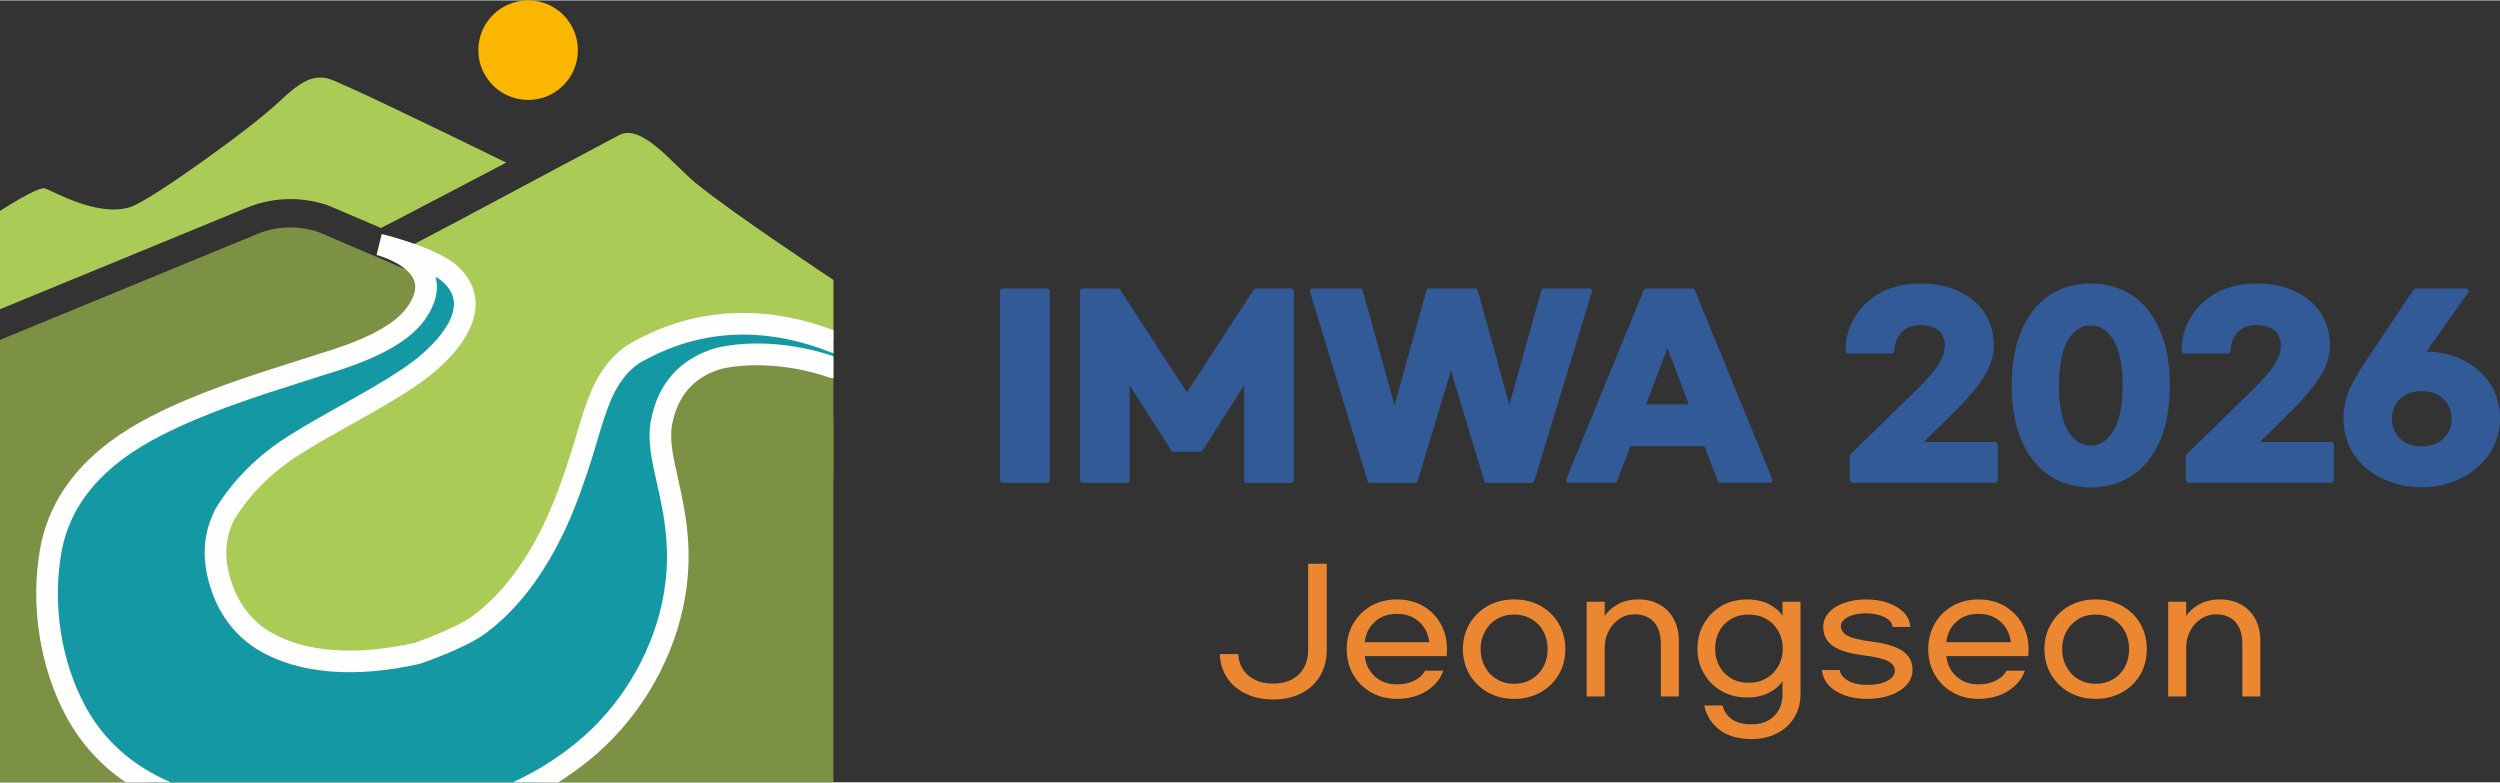 <?xml version="1.0" encoding="UTF-8" standalone="no"?>
<!-- Creator: CorelDRAW -->

<svg
   xml:space="preserve"
   width="690px"
   height="216px"
   version="1.0"
   style="shape-rendering:geometricPrecision; text-rendering:geometricPrecision; image-rendering:optimizeQuality; fill-rule:evenodd; clip-rule:evenodd"
   viewBox="0 0 250.14 78.23"
   id="svg28"
   xmlns="http://www.w3.org/2000/svg"
   xmlns:svg="http://www.w3.org/2000/svg">
 <rect x="0" y="0" width="250.14" height="78.23" fill="#333333" stroke="none"/>
 <defs
   id="defs1"><style
     type="text/css"
     id="style1">
   <![CDATA[
    .str0 {stroke:#325A97;stroke-width:0.51;stroke-linejoin:round;stroke-miterlimit:10}
    .fil6 {fill:none;fill-rule:nonzero}
    .fil4 {fill:#FEFEFE;fill-rule:nonzero}
    .fil1 {fill:#FAB600;fill-rule:nonzero}
    .fil7 {fill:#EC8731;fill-rule:nonzero}
    .fil2 {fill:#AACB55;fill-rule:nonzero}
    .fil0 {fill:#7C9143;fill-rule:nonzero}
    .fil3 {fill:#1499A4;fill-rule:nonzero}
    .fil5 {fill:#325A97;fill-rule:nonzero}
   ]]>
  </style></defs>
 <g
   id="Ebene_x0020_1">
  <polygon
   class="fil0"
   points="0,78.23 83.39,78.23 83.39,42.31 0,42.31 "
   id="polygon1" />
  <path
   class="fil1"
   d="M57.82 4.98c0,2.75 -2.22,4.98 -4.97,4.98 -2.76,0 -4.99,-2.23 -4.99,-4.98 0,-2.75 2.23,-4.98 4.99,-4.98 2.75,0 4.97,2.23 4.97,4.98z"
   id="path1" />
  <path
   class="fil0"
   d="M83.39 35.99l0 11.27 -19.54 4.05c-5.07,-1.83 -9.19,-1.64 -14.4,-0.28l-49.45 1.56 0 -18.62 25.75 -10.6c1.95,-0.8 4.11,-0.87 6.1,-0.19l20.15 8.6c2.48,1.06 5.04,1.98 7.61,2.75l23.78 1.46z"
   id="path2" />
  <path
   class="fil2"
   d="M61.95 13.48l0 0c-5.11,2.7 -17.44,9.33 -21.25,11.29l2.95 7.05 -21.29 14.71 -2.9 7.6 8.25 12.51c1.31,0.56 20.78,2.69 28.23,-5.99 5.97,-6.97 7.88,-24.92 8.97,-24.59l18.48 -2 0 -6.09c0,0 -10.06,-6.65 -13.75,-9.67 -2.27,-1.86 -5.42,-6.02 -7.69,-4.82z"
   id="path3" />
  <path
   class="fil2"
   d="M32.82 7.82c-1.48,-0.34 -2.66,0.18 -4.95,2.37 -2.75,2.62 -12.81,9.83 -14.8,10.48 -3.27,1.08 -7.86,-1.64 -8.57,-1.86 -0.7,-0.22 -4.5,2.26 -4.5,2.26l0 6.67 0 3.16 24.68 -10.15c1.39,-0.57 2.87,-0.87 4.38,-0.87 1.26,0 2.5,0.21 3.7,0.61l0.1 0.04 5.26 2.24 2.14 -1.1c0.14,-0.07 0.27,-0.14 0.4,-0.21 2.13,-1.11 6.04,-3.15 9.99,-5.23 -6.77,-3.31 -16.85,-8.19 -17.83,-8.41z"
   id="path4" />
  <path
   class="fil3"
   d="M83.39 34.16c-10.37,-4.09 -17.54,-0.09 -19.46,0.91 -1.69,0.89 -2.9,2.48 -3.7,4.27 -0.85,1.92 -1.36,4 -1.99,6.01 -0.73,2.33 -1.53,4.63 -2.54,6.84 -1.83,4.01 -4.35,7.79 -7.86,10.35 -1.82,1.32 -6.03,2.78 -6.11,2.8 -4.58,1.03 -10.64,1.5 -15.27,-1.23 -1.79,-1.06 -3.2,-2.72 -4.03,-4.76 -1.76,-4.32 -0.37,-6.98 0.06,-7.9 1.76,-2.91 4.23,-5.24 7.05,-7.02 3.76,-2.36 7.75,-4.25 11.47,-6.74 3.16,-2.13 7.86,-6.69 4.11,-10.25 -1.78,-1.69 -7.19,-3.01 -7.19,-3.01 0,0 7.32,1.81 3.69,6.91 -1.61,2.26 -5.3,3.74 -7.95,4.61 -6.02,1.96 -12.31,3.7 -18.02,6.62 -5.02,2.55 -9.46,6.39 -10.56,12.45 -0.98,5.38 -0.09,11.36 2.5,16.13 1.73,3.18 4.17,5.47 7.03,7.08l39.11 0c1.56,-0.85 3.07,-1.86 4.52,-3.03 4.45,-3.59 7.8,-8.85 9.04,-14.69 1.85,-8.6 -1.84,-13.93 -1.12,-18.13 0.71,-4.19 3.41,-5.91 5.9,-6.6 3.49,-0.74 7.65,-0.32 11.13,0.9 0.07,0.03 0.13,0.04 0.19,0.05l0 -2.57z"
   id="path5" />
  <path
   class="fil4"
   d="M43.58 27.66c0.36,1.34 0,2.79 -1.08,4.31 -1.4,1.96 -4.17,3.6 -8.49,5.01 -1.12,0.36 -2.24,0.71 -3.37,1.07 -4.88,1.55 -9.92,3.14 -14.5,5.48 -5.83,2.97 -9.09,6.79 -9.99,11.68 -0.93,5.18 -0.04,10.94 2.39,15.42 1.86,3.42 4.72,5.97 8.53,7.6l-4.51 0c-2.49,-1.7 -4.47,-3.89 -5.93,-6.57 -2.65,-4.9 -3.63,-11.19 -2.61,-16.83 1.01,-5.53 4.75,-9.98 11.13,-13.23 4.74,-2.42 9.87,-4.04 14.84,-5.61 1.11,-0.35 2.24,-0.71 3.35,-1.07 3.81,-1.24 6.29,-2.66 7.39,-4.21 0.74,-1.03 0.98,-1.93 0.71,-2.67 -0.54,-1.46 -2.9,-2.34 -3.76,-2.56l0.51 -2.1 0 0c0.61,0.15 5.74,1.44 7.67,3.28 1.25,1.18 1.84,2.62 1.71,4.15 -0.31,3.71 -4.64,6.89 -5.96,7.77 -2.12,1.43 -4.34,2.66 -6.48,3.86 -1.66,0.93 -3.38,1.88 -5.01,2.91 -2.86,1.8 -5.13,4.04 -6.71,6.65 -0.44,0.97 -1.49,3.21 0.02,6.94 0.74,1.82 1.98,3.29 3.58,4.24 3.5,2.06 8.58,2.43 14.49,1.1 0.37,-0.12 4.15,-1.49 5.7,-2.62 2.97,-2.16 5.5,-5.5 7.52,-9.92 1.06,-2.32 1.85,-4.7 2.49,-6.72 0.17,-0.53 0.33,-1.08 0.49,-1.63 0.44,-1.48 0.9,-3.03 1.54,-4.49 0.98,-2.21 2.43,-3.86 4.19,-4.78l0.14 -0.08c1.44,-0.76 5.26,-2.77 10.79,-2.77 2.96,0 6,0.58 9.03,1.73l0 2.32 -0.25 -0.1c-3.02,-1.19 -5.94,-1.78 -8.78,-1.78 -4.99,0 -8.47,1.83 -9.78,2.52l-0.15 0.07c-1.67,0.88 -2.66,2.52 -3.21,3.75 -0.59,1.33 -1.02,2.8 -1.45,4.23 -0.16,0.56 -0.33,1.11 -0.5,1.67 -0.62,1.95 -1.47,4.52 -2.58,6.96 -2.18,4.76 -4.94,8.39 -8.22,10.77 -1.99,1.45 -6.33,2.94 -6.5,2.98 -6.46,1.46 -12.07,1 -16.06,-1.35 -2.01,-1.19 -3.57,-3.02 -4.49,-5.29 -1.86,-4.6 -0.48,-7.55 0.03,-8.65l0.11 -0.22c1.76,-2.9 4.25,-5.38 7.41,-7.36 1.68,-1.06 3.42,-2.03 5.1,-2.97 2.11,-1.17 4.29,-2.39 6.33,-3.76 2.2,-1.48 4.83,-3.98 5.01,-6.16 0.08,-0.88 -0.26,-1.67 -1.04,-2.4 -0.2,-0.19 -0.47,-0.39 -0.79,-0.57zm7.74 50.57c2.23,-1.02 4.31,-2.3 6.25,-3.88 4.35,-3.5 7.5,-8.63 8.67,-14.06 1.05,-4.95 0.22,-8.68 -0.51,-11.98 -0.51,-2.27 -0.95,-4.23 -0.63,-6.11 0.66,-3.85 2.97,-6.43 6.68,-7.46 1.28,-0.28 2.6,-0.41 3.98,-0.41 2.52,0 5.22,0.45 7.63,1.27l0 2.21c-0.18,-0.01 -0.36,-0.05 -0.54,-0.11 -3.4,-1.18 -7.44,-1.52 -10.56,-0.86 -2.82,0.78 -4.54,2.72 -5.06,5.72 -0.25,1.47 0.15,3.24 0.61,5.28 0.74,3.34 1.67,7.49 0.51,12.9 -1.26,5.91 -4.7,11.49 -9.42,15.3 -0.99,0.8 -2.01,1.53 -3.06,2.19l-4.55 0z"
   id="path6" />
  <polygon
   class="fil5 str0"
   points="104.78,48.02 100.31,48.02 100.31,29.09 104.78,29.09 "
   id="polygon6" />
  <polygon
   class="fil5"
   points="108.31,29.09 111.86,29.09 118.76,39.68 125.65,29.09 129.21,29.09 129.21,48.02 124.74,48.02 124.74,37.63 120.11,44.9 117.41,44.9 112.77,37.63 112.77,48.02 108.31,48.02 "
   id="polygon7" />
  <polygon
   class="fil6 str0"
   points="108.31,29.09 111.86,29.09 118.76,39.68 125.65,29.09 129.21,29.09 129.21,48.02 124.74,48.02 124.74,37.63 120.11,44.9 117.41,44.9 112.77,37.63 112.77,48.02 108.31,48.02 "
   id="polygon8" />
  <polygon
   class="fil5"
   points="159.03,29.09 153.27,48.02 148.75,48.02 145.18,36.15 141.6,48.02 137.08,48.02 131.32,29.09 136.1,29.09 139.53,41.47 142.97,29.09 147.61,29.09 151.01,41.42 154.47,29.09 "
   id="polygon9" />
  <polygon
   class="fil6 str0"
   points="159.03,29.09 153.27,48.02 148.75,48.02 145.18,36.15 141.6,48.02 137.08,48.02 131.32,29.09 136.1,29.09 139.53,41.47 142.97,29.09 147.61,29.09 151.01,41.42 154.47,29.09 "
   id="polygon10" />
  <path
   class="fil5"
   d="M169.34 40.68l-2.5 -6.6 -2.51 6.6 5.01 0zm1.37 3.67l-7.75 0 -1.4 3.66 -4.61 0 7.75 -18.92 4.64 0 7.75 18.92 -4.98 0 -1.4 -3.66z"
   id="path10" />
  <path
   class="fil6 str0"
   d="M169.34 40.68l-2.5 -6.6 -2.51 6.6 5.01 0zm1.37 3.67l-7.75 0 -1.4 3.66 -4.61 0 7.75 -18.92 4.64 0 7.75 18.92 -4.98 0 -1.4 -3.66z"
   id="path11" />
  <path
   class="fil5"
   d="M195.91 29.34c1.07,0.51 1.9,1.22 2.47,2.11 0.57,0.9 0.86,1.92 0.86,3.07 0,0.68 -0.14,1.34 -0.41,1.99 -0.27,0.64 -0.72,1.37 -1.37,2.18 -0.65,0.81 -1.56,1.79 -2.74,2.94l-2.87 2.81 7.78 0 0 3.57 -14.3 0 0 -2.41 6.55 -6.39c1.13,-1.1 1.9,-2 2.33,-2.7 0.42,-0.71 0.64,-1.35 0.64,-1.94 0,-0.73 -0.23,-1.3 -0.68,-1.71 -0.45,-0.41 -1.14,-0.62 -2.07,-0.62 -0.87,0 -1.55,0.28 -2.05,0.84 -0.5,0.56 -0.75,1.22 -0.75,2l-4.39 0c0,-1.23 0.31,-2.33 0.92,-3.32 0.61,-0.99 1.46,-1.77 2.55,-2.34 1.09,-0.56 2.33,-0.84 3.72,-0.84 1.47,0 2.74,0.25 3.81,0.76z"
   id="path12" />
  <path
   class="fil6 str0"
   d="M195.91 29.34c1.07,0.51 1.9,1.22 2.47,2.11 0.57,0.9 0.86,1.92 0.86,3.07 0,0.68 -0.14,1.34 -0.41,1.99 -0.27,0.64 -0.72,1.37 -1.37,2.18 -0.65,0.81 -1.56,1.79 -2.74,2.94l-2.87 2.81 7.78 0 0 3.57 -14.3 0 0 -2.41 6.55 -6.39c1.13,-1.1 1.9,-2 2.33,-2.7 0.42,-0.71 0.64,-1.35 0.64,-1.94 0,-0.73 -0.23,-1.3 -0.68,-1.71 -0.45,-0.41 -1.14,-0.62 -2.07,-0.62 -0.87,0 -1.55,0.28 -2.05,0.84 -0.5,0.56 -0.75,1.22 -0.75,2l-4.39 0c0,-1.23 0.31,-2.33 0.92,-3.32 0.61,-0.99 1.46,-1.77 2.55,-2.34 1.09,-0.56 2.33,-0.84 3.72,-0.84 1.47,0 2.74,0.25 3.81,0.76z"
   id="path13" />
  <path
   class="fil5"
   d="M206.7 33.85c-0.62,1.05 -0.94,2.62 -0.94,4.69 0,2.06 0.32,3.61 0.94,4.67 0.63,1.05 1.47,1.58 2.49,1.58 1.03,0 1.86,-0.53 2.49,-1.58 0.64,-1.06 0.95,-2.61 0.95,-4.67 0,-2.07 -0.31,-3.64 -0.95,-4.69 -0.63,-1.05 -1.46,-1.58 -2.49,-1.58 -1.02,0 -1.86,0.53 -2.49,1.58zm6.46 -4.15c1.15,0.75 2.05,1.88 2.7,3.37 0.66,1.5 0.99,3.32 0.99,5.47 0,2.15 -0.33,3.97 -0.99,5.46 -0.65,1.49 -1.55,2.6 -2.7,3.35 -1.16,0.75 -2.48,1.13 -3.97,1.13 -1.48,0 -2.8,-0.38 -3.96,-1.13 -1.15,-0.75 -2.05,-1.86 -2.71,-3.35 -0.65,-1.49 -0.98,-3.31 -0.98,-5.46 0,-2.15 0.33,-3.97 0.98,-5.47 0.66,-1.49 1.56,-2.62 2.71,-3.37 1.16,-0.75 2.48,-1.12 3.96,-1.12 1.49,0 2.81,0.37 3.97,1.12z"
   id="path14" />
  <path
   class="fil6 str0"
   d="M206.7 33.85c-0.62,1.05 -0.94,2.62 -0.94,4.69 0,2.06 0.32,3.61 0.94,4.67 0.63,1.05 1.47,1.58 2.49,1.58 1.03,0 1.86,-0.53 2.49,-1.58 0.64,-1.06 0.95,-2.61 0.95,-4.67 0,-2.07 -0.31,-3.64 -0.95,-4.69 -0.63,-1.05 -1.46,-1.58 -2.49,-1.58 -1.02,0 -1.86,0.53 -2.49,1.58zm6.46 -4.15c1.15,0.75 2.05,1.88 2.7,3.37 0.66,1.5 0.99,3.32 0.99,5.47 0,2.15 -0.33,3.97 -0.99,5.46 -0.65,1.49 -1.55,2.6 -2.7,3.35 -1.16,0.75 -2.48,1.13 -3.97,1.13 -1.48,0 -2.8,-0.38 -3.96,-1.13 -1.15,-0.75 -2.05,-1.86 -2.71,-3.35 -0.65,-1.49 -0.98,-3.31 -0.98,-5.46 0,-2.15 0.33,-3.97 0.98,-5.47 0.66,-1.49 1.56,-2.62 2.71,-3.37 1.16,-0.75 2.48,-1.12 3.96,-1.12 1.49,0 2.81,0.37 3.97,1.12z"
   id="path15" />
  <path
   class="fil5"
   d="M229.54 29.34c1.07,0.51 1.89,1.22 2.47,2.11 0.57,0.9 0.86,1.92 0.86,3.07 0,0.68 -0.14,1.34 -0.41,1.99 -0.27,0.64 -0.73,1.37 -1.38,2.18 -0.64,0.81 -1.55,1.79 -2.73,2.94l-2.87 2.81 7.78 0 0 3.57 -14.3 0 0 -2.41 6.55 -6.39c1.13,-1.1 1.9,-2 2.33,-2.7 0.42,-0.71 0.63,-1.35 0.63,-1.94 0,-0.73 -0.22,-1.3 -0.67,-1.71 -0.45,-0.41 -1.14,-0.62 -2.07,-0.62 -0.87,0 -1.55,0.28 -2.05,0.84 -0.5,0.56 -0.75,1.22 -0.75,2l-4.39 0c0,-1.23 0.3,-2.33 0.92,-3.32 0.62,-0.99 1.46,-1.77 2.55,-2.34 1.09,-0.56 2.33,-0.84 3.72,-0.84 1.47,0 2.74,0.25 3.81,0.76z"
   id="path16" />
  <path
   class="fil6 str0"
   d="M229.54 29.34c1.07,0.51 1.89,1.22 2.47,2.11 0.57,0.9 0.86,1.92 0.86,3.07 0,0.68 -0.14,1.34 -0.41,1.99 -0.27,0.64 -0.73,1.37 -1.38,2.18 -0.64,0.81 -1.55,1.79 -2.73,2.94l-2.87 2.81 7.78 0 0 3.57 -14.3 0 0 -2.41 6.55 -6.39c1.13,-1.1 1.9,-2 2.33,-2.7 0.42,-0.71 0.63,-1.35 0.63,-1.94 0,-0.73 -0.22,-1.3 -0.67,-1.71 -0.45,-0.41 -1.14,-0.62 -2.07,-0.62 -0.87,0 -1.55,0.28 -2.05,0.84 -0.5,0.56 -0.75,1.22 -0.75,2l-4.39 0c0,-1.23 0.3,-2.33 0.92,-3.32 0.62,-0.99 1.46,-1.77 2.55,-2.34 1.09,-0.56 2.33,-0.84 3.72,-0.84 1.47,0 2.74,0.25 3.81,0.76z"
   id="path17" />
  <path
   class="fil5"
   d="M244.66 44.02c0.59,-0.57 0.89,-1.29 0.89,-2.16 0,-0.87 -0.3,-1.59 -0.89,-2.16 -0.59,-0.57 -1.37,-0.86 -2.35,-0.86 -0.98,0 -1.77,0.29 -2.35,0.86 -0.6,0.57 -0.89,1.29 -0.89,2.16 0,0.87 0.29,1.59 0.89,2.16 0.58,0.57 1.37,0.86 2.35,0.86 0.98,0 1.76,-0.29 2.35,-0.86zm-6.16 3.61c-1.16,-0.55 -2.08,-1.32 -2.76,-2.32 -0.67,-1 -1.01,-2.16 -1.01,-3.47 0,-0.87 0.15,-1.69 0.44,-2.45 0.29,-0.77 0.75,-1.62 1.37,-2.57l5.16 -7.73 5.05 0 -4.54 6.4c0.16,-0.06 0.35,-0.09 0.56,-0.09 1.29,0 2.48,0.27 3.57,0.82 1.09,0.54 1.95,1.3 2.59,2.27 0.64,0.98 0.96,2.08 0.96,3.32 0,1.27 -0.34,2.41 -1.02,3.42 -0.68,1 -1.6,1.79 -2.75,2.37 -1.15,0.57 -2.42,0.86 -3.81,0.86 -1.39,0 -2.66,-0.28 -3.81,-0.83z"
   id="path18" />
  <path
   class="fil6 str0"
   d="M244.66 44.02c0.59,-0.57 0.89,-1.29 0.89,-2.16 0,-0.87 -0.3,-1.59 -0.89,-2.16 -0.59,-0.57 -1.37,-0.86 -2.35,-0.86 -0.98,0 -1.77,0.29 -2.35,0.86 -0.6,0.57 -0.89,1.29 -0.89,2.16 0,0.87 0.29,1.59 0.89,2.16 0.58,0.57 1.37,0.86 2.35,0.86 0.98,0 1.76,-0.29 2.35,-0.86zm-6.16 3.61c-1.16,-0.55 -2.08,-1.32 -2.76,-2.32 -0.67,-1 -1.01,-2.16 -1.01,-3.47 0,-0.87 0.15,-1.69 0.44,-2.45 0.29,-0.77 0.75,-1.62 1.37,-2.57l5.16 -7.73 5.05 0 -4.54 6.4c0.16,-0.06 0.35,-0.09 0.56,-0.09 1.29,0 2.48,0.27 3.57,0.82 1.09,0.54 1.95,1.3 2.59,2.27 0.64,0.98 0.96,2.08 0.96,3.32 0,1.27 -0.34,2.41 -1.02,3.42 -0.68,1 -1.6,1.79 -2.75,2.37 -1.15,0.57 -2.42,0.86 -3.81,0.86 -1.39,0 -2.66,-0.28 -3.81,-0.83z"
   id="path19" />
  <path
   class="fil7"
   d="M124.34 66.89c0.27,0.45 0.67,0.81 1.19,1.07 0.52,0.27 1.13,0.4 1.85,0.4 1.09,0 1.95,-0.31 2.58,-0.92 0.62,-0.61 0.93,-1.43 0.93,-2.44l0 -8.63 1.86 0 0 8.63c0,0.98 -0.23,1.85 -0.67,2.6 -0.45,0.75 -1.08,1.33 -1.89,1.74 -0.82,0.41 -1.75,0.61 -2.81,0.61 -1.05,0 -1.97,-0.2 -2.77,-0.6 -0.81,-0.39 -1.43,-0.94 -1.86,-1.62 -0.44,-0.69 -0.67,-1.46 -0.7,-2.32l1.84 0c0.02,0.54 0.17,1.04 0.45,1.48z"
   id="path20" />
  <path
   class="fil7"
   d="M141.98 62.17c-0.58,-0.53 -1.32,-0.79 -2.2,-0.79 -0.89,0 -1.63,0.26 -2.21,0.79 -0.59,0.52 -0.93,1.21 -1.02,2.05l6.46 0c-0.1,-0.84 -0.44,-1.53 -1.03,-2.05zm-4.79 7.07c-0.77,-0.43 -1.36,-1.03 -1.79,-1.78 -0.44,-0.76 -0.65,-1.61 -0.65,-2.55 0,-0.94 0.21,-1.79 0.65,-2.54 0.43,-0.76 1.02,-1.35 1.79,-1.79 0.76,-0.43 1.63,-0.64 2.59,-0.64 0.95,0 1.81,0.21 2.58,0.64 0.76,0.44 1.36,1.03 1.78,1.79 0.43,0.75 0.64,1.6 0.64,2.54 0,0.31 -0.01,0.54 -0.03,0.7l-8.2 0c0.09,0.83 0.44,1.51 1.02,2.04 0.59,0.53 1.33,0.79 2.21,0.79 0.66,0 1.25,-0.13 1.75,-0.39 0.51,-0.26 0.86,-0.59 1.04,-0.98l1.84 0c-0.28,0.83 -0.84,1.5 -1.68,2.03 -0.84,0.52 -1.82,0.79 -2.95,0.79 -0.96,0 -1.83,-0.22 -2.59,-0.65z"
   id="path21" />
  <path
   class="fil7"
   d="M149.77 61.9c-0.52,0.31 -0.91,0.72 -1.19,1.25 -0.29,0.52 -0.44,1.11 -0.44,1.76 0,0.65 0.15,1.24 0.44,1.77 0.28,0.52 0.67,0.94 1.19,1.24 0.5,0.31 1.08,0.46 1.74,0.46 0.64,0 1.21,-0.15 1.73,-0.46 0.51,-0.3 0.91,-0.72 1.19,-1.24 0.28,-0.53 0.42,-1.12 0.42,-1.77 0,-0.65 -0.14,-1.24 -0.42,-1.76 -0.28,-0.53 -0.68,-0.94 -1.19,-1.25 -0.52,-0.3 -1.09,-0.45 -1.73,-0.45 -0.66,0 -1.24,0.15 -1.74,0.45zm4.36 -1.32c0.78,0.44 1.39,1.03 1.83,1.79 0.44,0.75 0.66,1.6 0.66,2.54 0,0.94 -0.22,1.79 -0.66,2.55 -0.44,0.75 -1.05,1.35 -1.83,1.78 -0.78,0.43 -1.65,0.65 -2.62,0.65 -0.99,0 -1.86,-0.22 -2.64,-0.65 -0.77,-0.43 -1.38,-1.03 -1.83,-1.78 -0.44,-0.76 -0.67,-1.61 -0.67,-2.55 0,-0.94 0.23,-1.79 0.67,-2.54 0.45,-0.76 1.06,-1.35 1.83,-1.79 0.78,-0.43 1.65,-0.64 2.64,-0.64 0.97,0 1.84,0.21 2.62,0.64z"
   id="path22" />
  <path
   class="fil7"
   d="M160.56 60.17l0 1.44c0.25,-0.43 0.68,-0.82 1.27,-1.16 0.58,-0.34 1.29,-0.51 2.12,-0.51 0.79,0 1.48,0.17 2.1,0.51 0.61,0.34 1.09,0.83 1.42,1.45 0.34,0.63 0.51,1.36 0.51,2.2l0 5.55 -1.8 0 0 -5.25c0,-0.95 -0.23,-1.68 -0.69,-2.2 -0.47,-0.51 -1.1,-0.77 -1.92,-0.77 -0.57,0 -1.09,0.15 -1.54,0.46 -0.46,0.3 -0.81,0.7 -1.08,1.22 -0.26,0.5 -0.39,1.05 -0.39,1.64l0 4.9 -1.81 0 0 -9.48 1.81 0z"
   id="path23" />
  <path
   class="fil7"
   d="M176.73 67.83c0.52,-0.3 0.92,-0.71 1.21,-1.23 0.29,-0.52 0.44,-1.1 0.44,-1.74 0,-0.64 -0.15,-1.22 -0.44,-1.74 -0.29,-0.52 -0.69,-0.93 -1.21,-1.23 -0.52,-0.29 -1.11,-0.44 -1.78,-0.44 -0.65,0 -1.24,0.15 -1.74,0.44 -0.51,0.3 -0.91,0.71 -1.18,1.23 -0.29,0.52 -0.42,1.1 -0.42,1.74 0,0.64 0.13,1.22 0.42,1.74 0.27,0.52 0.67,0.93 1.18,1.23 0.5,0.3 1.09,0.45 1.74,0.45 0.67,0 1.26,-0.15 1.78,-0.45zm-4.71 5.13c-0.81,-0.64 -1.31,-1.44 -1.5,-2.41l1.84 0c0.12,0.55 0.42,1 0.9,1.36 0.49,0.35 1.15,0.53 2.01,0.53 0.92,0 1.66,-0.27 2.23,-0.82 0.56,-0.55 0.85,-1.28 0.85,-2.2l0 -1.31c-0.28,0.45 -0.73,0.84 -1.35,1.16 -0.62,0.32 -1.35,0.48 -2.2,0.48 -0.94,0 -1.79,-0.21 -2.54,-0.64 -0.75,-0.42 -1.34,-1.01 -1.77,-1.75 -0.44,-0.75 -0.65,-1.58 -0.65,-2.5 0,-0.92 0.21,-1.75 0.65,-2.5 0.43,-0.75 1.02,-1.34 1.77,-1.78 0.75,-0.43 1.6,-0.64 2.54,-0.64 0.85,0 1.58,0.16 2.2,0.48 0.62,0.32 1.07,0.71 1.35,1.16l0 -1.41 1.8 0 0 9.27c0,0.86 -0.2,1.63 -0.62,2.31 -0.41,0.68 -0.99,1.21 -1.74,1.59 -0.74,0.38 -1.58,0.57 -2.52,0.57 -1.36,0 -2.44,-0.31 -3.25,-0.95z"
   id="path24" />
  <path
   class="fil7"
   d="M188.94 60.3c0.65,0.23 1.18,0.56 1.57,0.97 0.39,0.42 0.59,0.89 0.62,1.42l-1.77 0c-0.03,-0.4 -0.31,-0.72 -0.8,-0.98 -0.51,-0.25 -1.13,-0.38 -1.86,-0.38 -0.72,0 -1.32,0.12 -1.8,0.37 -0.47,0.24 -0.71,0.54 -0.71,0.89 0,0.41 0.22,0.74 0.66,0.98 0.44,0.24 1.24,0.44 2.43,0.59 1.46,0.19 2.5,0.51 3.13,0.97 0.63,0.45 0.95,1.06 0.95,1.82 0,0.6 -0.2,1.12 -0.61,1.56 -0.4,0.44 -0.95,0.78 -1.63,1.02 -0.69,0.24 -1.46,0.36 -2.3,0.36 -0.87,0 -1.65,-0.13 -2.31,-0.38 -0.67,-0.25 -1.19,-0.59 -1.57,-1.02 -0.38,-0.44 -0.59,-0.94 -0.64,-1.49l1.77 0c0.06,0.41 0.33,0.76 0.82,1.05 0.48,0.3 1.14,0.44 1.99,0.44 0.77,0 1.42,-0.13 1.94,-0.4 0.51,-0.27 0.77,-0.62 0.77,-1.04 0,-0.4 -0.24,-0.72 -0.71,-0.95 -0.47,-0.24 -1.29,-0.43 -2.46,-0.57 -1.38,-0.18 -2.39,-0.49 -3.03,-0.94 -0.64,-0.45 -0.96,-1.08 -0.96,-1.9 0,-0.54 0.19,-1.02 0.56,-1.44 0.38,-0.42 0.9,-0.74 1.55,-0.97 0.66,-0.23 1.39,-0.34 2.21,-0.34 0.8,0 1.54,0.12 2.19,0.36z"
   id="path25" />
  <path
   class="fil7"
   d="M200.16 62.17c-0.58,-0.53 -1.32,-0.79 -2.2,-0.79 -0.89,0 -1.63,0.26 -2.21,0.79 -0.58,0.52 -0.92,1.21 -1.01,2.05l6.46 0c-0.11,-0.84 -0.45,-1.53 -1.04,-2.05zm-4.78 7.07c-0.77,-0.43 -1.37,-1.03 -1.8,-1.78 -0.43,-0.76 -0.65,-1.61 -0.65,-2.55 0,-0.94 0.22,-1.79 0.65,-2.54 0.43,-0.76 1.03,-1.35 1.8,-1.79 0.76,-0.43 1.62,-0.64 2.58,-0.64 0.95,0 1.82,0.21 2.58,0.64 0.76,0.44 1.36,1.03 1.78,1.79 0.43,0.75 0.65,1.6 0.65,2.54 0,0.31 -0.02,0.54 -0.04,0.7l-8.19 0c0.09,0.83 0.43,1.51 1.02,2.04 0.59,0.53 1.32,0.79 2.2,0.79 0.66,0 1.25,-0.13 1.75,-0.39 0.52,-0.26 0.86,-0.59 1.05,-0.98l1.84 0c-0.28,0.83 -0.84,1.5 -1.68,2.03 -0.84,0.52 -1.83,0.79 -2.96,0.79 -0.96,0 -1.82,-0.22 -2.58,-0.65z"
   id="path26" />
  <path
   class="fil7"
   d="M207.95 61.9c-0.51,0.31 -0.91,0.72 -1.19,1.25 -0.29,0.52 -0.43,1.11 -0.43,1.76 0,0.65 0.14,1.24 0.43,1.77 0.28,0.52 0.68,0.94 1.19,1.24 0.5,0.31 1.09,0.46 1.74,0.46 0.64,0 1.22,-0.15 1.74,-0.46 0.51,-0.3 0.9,-0.72 1.19,-1.24 0.27,-0.53 0.41,-1.12 0.41,-1.77 0,-0.65 -0.14,-1.24 -0.41,-1.76 -0.29,-0.53 -0.68,-0.94 -1.19,-1.25 -0.52,-0.3 -1.1,-0.45 -1.74,-0.45 -0.65,0 -1.24,0.15 -1.74,0.45zm4.37 -1.32c0.78,0.44 1.39,1.03 1.83,1.79 0.43,0.75 0.65,1.6 0.65,2.54 0,0.94 -0.22,1.79 -0.65,2.55 -0.44,0.75 -1.05,1.35 -1.83,1.78 -0.79,0.43 -1.66,0.65 -2.63,0.65 -0.98,0 -1.86,-0.22 -2.64,-0.65 -0.77,-0.43 -1.38,-1.03 -1.82,-1.78 -0.45,-0.76 -0.67,-1.61 -0.67,-2.55 0,-0.94 0.22,-1.79 0.67,-2.54 0.44,-0.76 1.05,-1.35 1.82,-1.79 0.78,-0.43 1.66,-0.64 2.64,-0.64 0.97,0 1.84,0.21 2.63,0.64z"
   id="path27" />
  <path
   class="fil7"
   d="M218.74 60.17l0 1.44c0.26,-0.43 0.68,-0.82 1.27,-1.16 0.59,-0.34 1.3,-0.51 2.13,-0.51 0.78,0 1.48,0.17 2.09,0.51 0.61,0.34 1.09,0.83 1.43,1.45 0.34,0.63 0.5,1.36 0.5,2.2l0 5.55 -1.8 0 0 -5.25c0,-0.95 -0.23,-1.68 -0.69,-2.2 -0.46,-0.51 -1.1,-0.77 -1.92,-0.77 -0.57,0 -1.08,0.15 -1.54,0.46 -0.45,0.3 -0.81,0.7 -1.08,1.22 -0.26,0.5 -0.39,1.05 -0.39,1.64l0 4.9 -1.8 0 0 -9.48 1.8 0z"
   id="path28" />
 </g>
</svg>
